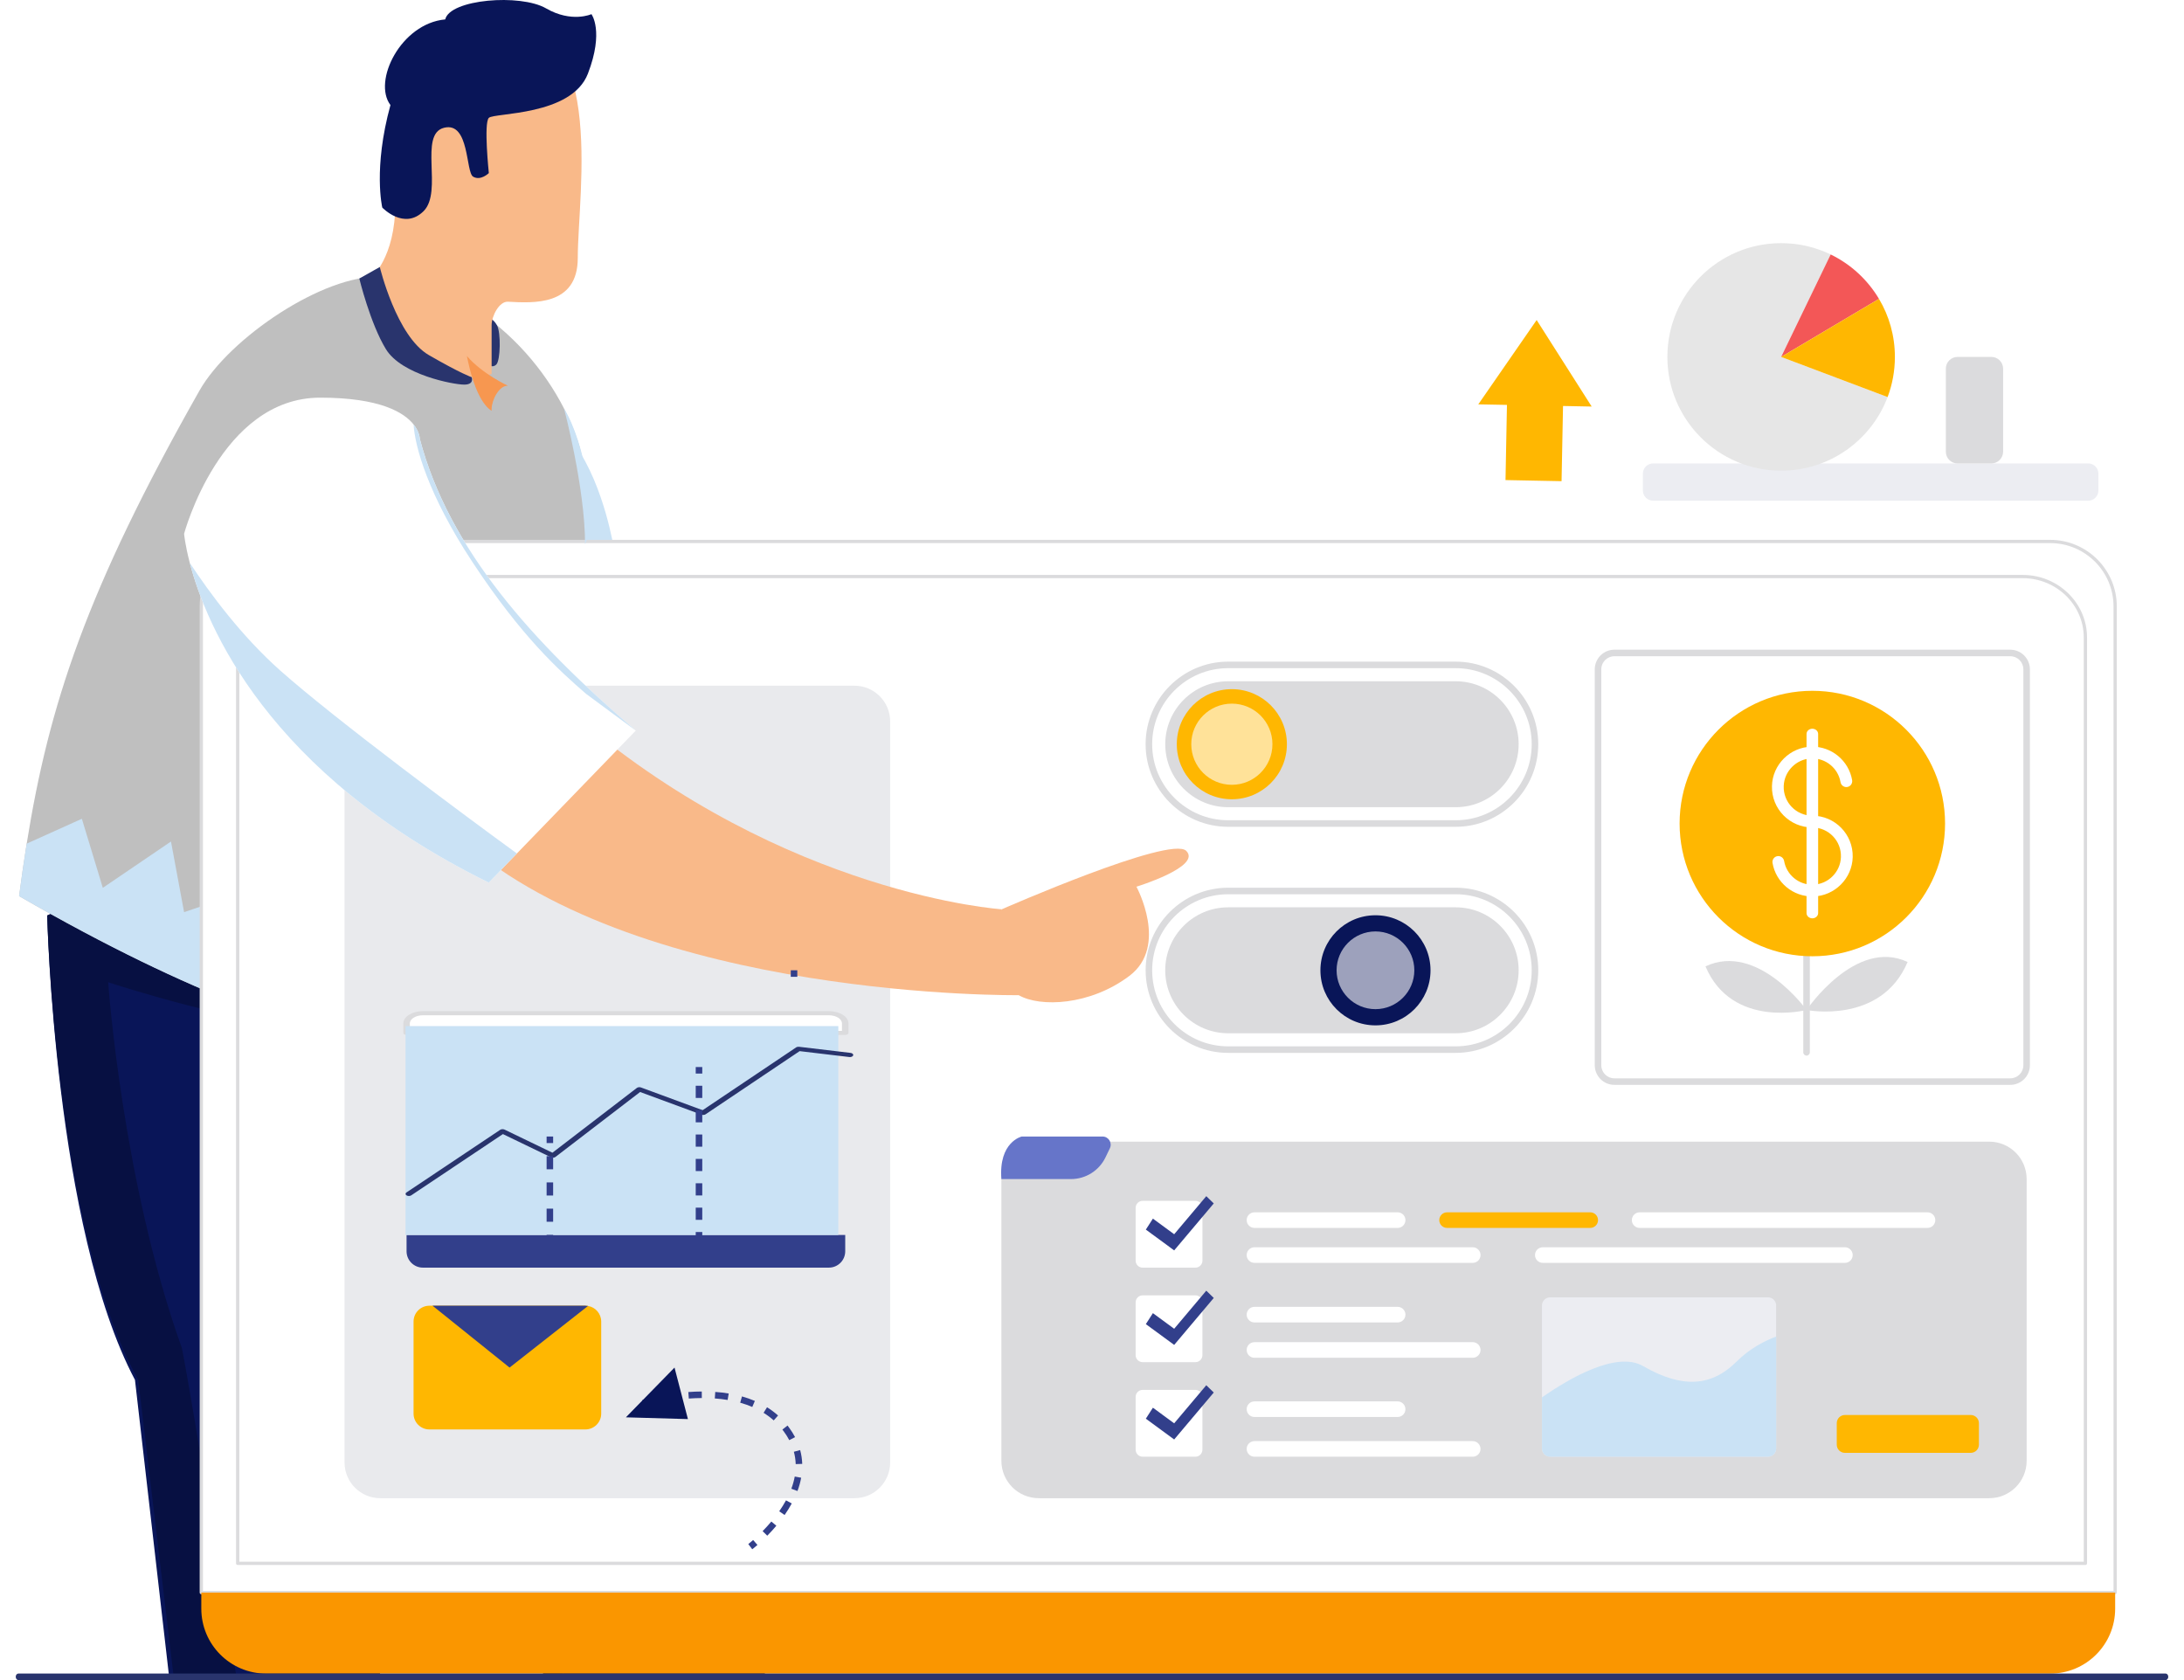 <svg width="104" height="80" viewBox="0 0 104 80" fill="none" xmlns="http://www.w3.org/2000/svg">
<path d="M36.437 79.985H26.889C26.889 79.985 25.569 75.799 24.118 70.259C23.343 67.302 22.531 63.959 21.861 60.66C13.672 50.905 9.97 41.374 9.97 41.374L24.26 37.951C24.26 37.951 32.67 52.02 34.307 60.8C35.945 69.579 36.437 79.985 36.437 79.985Z" fill="#091558"/>
<path d="M27.002 79.985H26.04C26.04 79.985 25.015 78.334 23.888 76.149L24.443 76.093C24.443 76.093 26.027 78.472 27.002 79.985Z" fill="#071042"/>
<path d="M60.31 28.793C60.31 28.793 62.751 28.682 64.193 31.04C64.83 32.081 61.281 31.678 61.281 31.678L60.31 28.793Z" fill="#F9B989"/>
<path d="M35.481 26.712C35.481 26.712 41.307 29.375 46.633 29.375C51.959 29.375 57.868 29.375 57.868 29.375V33.04C57.868 33.04 47.632 35.711 41.723 34.582C35.814 33.453 31.195 30.758 31.195 30.758L35.481 26.712Z" fill="#F9B989"/>
<path d="M18.018 79.985H8.069L6.427 65.707C2.59 58.457 2.248 43.593 2.248 43.593C7.215 41.141 15.735 47.56 15.735 47.56C15.805 48.127 15.876 48.698 15.95 49.273C17.453 61.034 19.641 74.081 18.018 79.985Z" fill="#091558"/>
<path d="M8.662 64.193C9.166 66.735 10.826 77.132 11.28 79.985H8.286L6.582 65.707C2.602 58.457 2.248 43.593 2.248 43.593C7.399 41.141 16.236 47.56 16.236 47.56C16.308 48.127 16.383 48.698 16.459 49.273C11.411 48.847 5.151 46.772 5.151 46.772C5.151 46.772 5.81 56.235 8.662 64.193Z" fill="#071042"/>
<path d="M37.812 27.379C35.489 29.701 34.213 31.201 33.462 32.069C32.877 32.747 32.61 33.04 32.415 33.04C31.972 33.04 24.578 31.098 24.578 31.098L24.851 24.722L25.174 17.177C25.174 17.177 37.185 27.017 37.812 27.379Z" fill="white"/>
<path d="M33.462 32.069C32.877 32.746 32.61 33.04 32.415 33.04C31.972 33.04 24.578 31.098 24.578 31.098L24.851 24.721C25.623 23.939 27 20.636 27.409 21.22C28.79 23.195 29.239 26.158 29.239 26.158C29.239 26.158 29.308 29.525 33.462 32.069Z" fill="#CAE2F5"/>
<path d="M23.339 49.673C23.339 49.673 21.958 50.382 18.42 49.837C14.931 49.298 9.341 47.538 0.909 42.67C1.022 41.813 1.141 40.984 1.271 40.171C2.328 33.574 4.115 28.101 9.494 18.607C10.934 16.065 15.436 13.072 18.086 13.184C22.244 13.36 26.138 16.949 27.5 20.964C29.531 26.653 23.339 49.673 23.339 49.673Z" fill="#BFBFBF"/>
<path d="M23.211 17.355C23.211 17.355 23.441 17.549 23.636 17.355C23.83 17.16 23.86 15.837 23.665 15.487C23.469 15.137 23.239 15.137 23.239 15.137L23.211 17.355Z" fill="#29346D"/>
<path d="M18.42 44.856V49.837C14.931 49.299 9.341 47.539 0.909 42.67C1.022 41.814 1.141 40.984 1.271 40.172L3.898 38.988L4.896 42.276L8.142 40.07L8.766 43.434L12.906 42.026L13.843 45.272L18.42 44.856Z" fill="#CAE2F5"/>
<path d="M100.722 28.875C100.722 27.168 99.337 25.783 97.63 25.783H12.678C10.971 25.783 9.586 27.167 9.586 28.875V75.833H100.722V28.875Z" fill="white"/>
<path d="M100.722 75.911H9.586C9.543 75.911 9.508 75.876 9.508 75.834V28.875C9.508 27.128 10.93 25.706 12.678 25.706H97.63C99.378 25.706 100.8 27.128 100.8 28.875V75.834C100.8 75.876 100.765 75.911 100.722 75.911ZM9.664 75.756H100.644V28.875C100.644 27.213 99.292 25.861 97.63 25.861H12.678C11.016 25.861 9.664 27.213 9.664 28.875V75.756Z" fill="#DBDBDD"/>
<path d="M99.305 30.356C99.305 28.753 97.968 27.453 96.319 27.453H14.303C12.654 27.453 11.318 28.753 11.318 30.356V74.442H99.305V30.356Z" fill="white"/>
<path d="M99.305 74.52H11.318C11.275 74.52 11.24 74.485 11.24 74.442V30.356C11.24 28.713 12.614 27.376 14.303 27.376H96.32C98.008 27.376 99.383 28.713 99.383 30.356V74.442C99.383 74.485 99.348 74.52 99.305 74.52ZM11.396 74.365H99.227V30.356C99.227 28.799 97.923 27.531 96.32 27.531H14.303C12.7 27.531 11.396 28.799 11.396 30.356V74.365Z" fill="#DBDBDD"/>
<path d="M40.688 71.34H18.108C17.169 71.34 16.407 70.578 16.407 69.639V34.352C16.407 33.413 17.169 32.651 18.108 32.651H40.688C41.627 32.651 42.389 33.413 42.389 34.352V69.639C42.389 70.578 41.627 71.34 40.688 71.34Z" fill="#E9EAED"/>
<path d="M23.761 37.254H19.76C19.539 37.254 19.36 37.075 19.36 36.854C19.36 36.633 19.539 36.454 19.76 36.454H23.761C23.982 36.454 24.161 36.633 24.161 36.854C24.161 37.075 23.982 37.254 23.761 37.254Z" fill="#9A9AA7"/>
<path d="M23.761 38.854H19.76C19.539 38.854 19.36 38.675 19.36 38.454C19.36 38.233 19.539 38.054 19.76 38.054H23.761C23.982 38.054 24.161 38.233 24.161 38.454C24.161 38.675 23.982 38.854 23.761 38.854Z" fill="#9A9AA7"/>
<path d="M69.318 39.215H58.486C56.401 39.215 54.709 37.524 54.709 35.438C54.709 33.352 56.4 31.661 58.486 31.661H69.318C71.404 31.661 73.095 33.352 73.095 35.438C73.095 37.524 71.404 39.215 69.318 39.215Z" fill="white"/>
<path d="M69.318 39.37H58.486C56.318 39.37 54.553 37.606 54.553 35.437C54.553 33.269 56.318 31.505 58.486 31.505H69.318C71.486 31.505 73.25 33.269 73.25 35.437C73.25 37.606 71.486 39.37 69.318 39.37ZM58.486 31.816C56.489 31.816 54.865 33.44 54.865 35.437C54.865 37.434 56.489 39.058 58.486 39.058H69.318C71.315 39.058 72.939 37.434 72.939 35.437C72.939 33.44 71.315 31.816 69.318 31.816H58.486Z" fill="#DBDBDD"/>
<path d="M58.486 38.437C56.833 38.437 55.488 37.092 55.488 35.438C55.488 33.785 56.833 32.44 58.486 32.44H69.318C70.972 32.44 72.317 33.785 72.317 35.438C72.317 37.092 70.972 38.437 69.318 38.437H58.486Z" fill="#DBDBDD"/>
<path d="M58.659 38.059C60.107 38.059 61.281 36.886 61.281 35.438C61.281 33.99 60.107 32.816 58.659 32.816C57.211 32.816 56.038 33.99 56.038 35.438C56.038 36.886 57.211 38.059 58.659 38.059Z" fill="#FFB701"/>
<path d="M58.659 37.37C59.726 37.37 60.592 36.504 60.592 35.437C60.592 34.37 59.726 33.505 58.659 33.505C57.592 33.505 56.727 34.37 56.727 35.437C56.727 36.504 57.592 37.37 58.659 37.37Z" fill="#FFE299"/>
<path d="M69.318 49.98H58.486C56.4 49.98 54.709 48.289 54.709 46.203C54.709 44.117 56.4 42.426 58.486 42.426H69.318C71.404 42.426 73.095 44.117 73.095 46.203C73.095 48.289 71.404 49.98 69.318 49.98Z" fill="white"/>
<path d="M69.318 50.135H58.486C56.318 50.135 54.554 48.371 54.554 46.203C54.554 44.034 56.318 42.27 58.486 42.27H69.318C71.487 42.27 73.251 44.034 73.251 46.203C73.251 48.371 71.487 50.135 69.318 50.135ZM58.486 42.581C56.489 42.581 54.865 44.206 54.865 46.203C54.865 48.2 56.489 49.824 58.486 49.824H69.318C71.315 49.824 72.939 48.2 72.939 46.203C72.939 44.206 71.315 42.581 69.318 42.581L58.486 42.581Z" fill="#DBDBDD"/>
<path d="M58.486 49.201C56.833 49.201 55.487 47.856 55.487 46.202C55.487 44.549 56.833 43.204 58.486 43.204H69.318C70.971 43.204 72.317 44.549 72.317 46.202C72.317 47.856 70.971 49.201 69.318 49.201H58.486Z" fill="#DBDBDD"/>
<path d="M65.498 48.825C66.946 48.825 68.12 47.651 68.12 46.204C68.12 44.756 66.946 43.582 65.498 43.582C64.05 43.582 62.877 44.756 62.877 46.204C62.877 47.651 64.05 48.825 65.498 48.825Z" fill="#091558"/>
<path d="M65.498 48.053C64.478 48.053 63.647 47.223 63.647 46.202C63.647 45.182 64.478 44.352 65.498 44.352C66.519 44.352 67.349 45.182 67.349 46.202C67.349 47.223 66.519 48.053 65.498 48.053Z" fill="#9DA1BC"/>
<path d="M9.586 75.834V76.6C9.586 78.308 10.97 79.692 12.678 79.692H97.63C99.337 79.692 100.722 78.308 100.722 76.6V75.834H9.586Z" fill="#FA9600"/>
<path d="M47.703 43.298C47.703 43.298 37.461 42.632 27.525 34.199C23.857 31.086 21.553 28.578 20.106 26.654L12.906 32.476C14.844 34.793 17.736 37.359 22.03 40.03C30.672 47.617 48.51 47.387 48.51 47.387L47.703 43.298Z" fill="#F9B989"/>
<path d="M30.275 34.789L29.88 35.197L24.614 40.64L23.273 42.026C12.708 36.822 9.81 29.755 9.038 26.803C8.809 25.93 8.766 25.417 8.766 25.417C8.766 25.417 10.503 18.935 15.248 18.935C18.113 18.935 19.247 19.648 19.695 20.212C19.989 20.581 19.989 20.888 19.989 20.89C21.378 26.166 25.392 30.615 30.275 34.789Z" fill="white"/>
<path d="M27.513 12.284C27.513 14.588 25.377 14.428 24.188 14.367C23.765 14.346 23.41 15.059 23.41 15.483V17.808C23.41 17.808 21.695 18.441 19.71 17.125C18.072 16.04 17.661 13.242 17.661 13.242C17.661 13.242 18.823 12.284 18.823 9.71C18.823 7.135 18.658 0.84 23.354 0.75C29.012 0.64 27.513 9.092 27.513 12.284Z" fill="#F9B989"/>
<path d="M18.204 9.884C18.204 9.884 19.245 10.98 20.174 10.051C21.103 9.122 19.924 6.389 21.145 6.084C22.366 5.779 22.169 8.204 22.532 8.414C22.895 8.624 23.278 8.241 23.278 8.241C23.278 8.241 23.027 5.863 23.278 5.612C23.529 5.361 27.22 5.529 27.997 3.504C28.774 1.479 28.164 0.674 28.164 0.674C28.164 0.674 27.221 1.102 26 0.397C24.778 -0.308 21.423 -0.038 21.201 0.924C19.092 1.118 17.733 3.865 18.593 5.002C17.761 8.026 18.204 9.884 18.204 9.884Z" fill="#091558"/>
<path d="M47.703 43.298C47.703 43.298 55.739 39.767 56.488 40.516C57.237 41.265 54.116 42.222 54.116 42.222C54.116 42.222 55.656 45.052 53.783 46.467C51.911 47.882 49.526 47.974 48.51 47.387C47.493 46.8 47.703 43.298 47.703 43.298Z" fill="#F9B989"/>
<g filter="url(#filter0_d_10688_74730)">
<path d="M24.188 14.368C23.764 14.346 23.41 15.06 23.41 15.483V15.561C23.026 15.324 22.559 14.601 22.234 12.953C22.955 13.799 24.188 14.368 24.188 14.368Z" fill="#F79750"/>
</g>
<path d="M103.124 80H0.876C0.806 80 0.749 79.93 0.749 79.844C0.749 79.758 0.806 79.689 0.876 79.689H103.124C103.194 79.689 103.251 79.758 103.251 79.844C103.251 79.93 103.194 80 103.124 80Z" fill="#29346D"/>
<path d="M24.614 40.64L23.273 42.026C12.708 36.822 9.81 29.755 9.038 26.803C9.999 28.261 11.506 30.295 13.344 31.928C15.957 34.251 22.235 38.911 24.614 40.64Z" fill="#CAE2F5"/>
<path d="M30.275 34.789L27.909 33.04C26.645 31.942 24.859 30.35 22.499 26.767C20.382 23.553 19.752 21.244 19.695 20.212C19.989 20.582 19.989 20.888 19.989 20.891C21.378 26.167 25.392 30.615 30.275 34.789Z" fill="#CAE2F5"/>
<path d="M17.11 13.263L18.086 12.714C18.086 12.714 18.88 16.018 20.418 16.906C21.955 17.794 22.457 17.96 22.457 17.96C22.457 17.96 22.609 18.314 22.103 18.314C21.597 18.314 19.128 17.849 18.379 16.629C17.63 15.408 17.11 13.263 17.11 13.263Z" fill="#29346D"/>
<path d="M26.859 19.454C26.859 19.454 27.86 23.224 27.86 25.912C28.462 24.688 27.863 21.09 26.859 19.454Z" fill="#CAE2F5"/>
<path d="M28.629 62.929V67.312C28.629 67.729 28.291 68.066 27.874 68.066H20.448C20.031 68.066 19.693 67.729 19.693 67.312V62.929C19.693 62.512 20.031 62.174 20.448 62.174H27.874C27.918 62.174 27.961 62.178 28.002 62.185C28.358 62.246 28.629 62.556 28.629 62.929Z" fill="#FFB701"/>
<path d="M28.002 62.185L24.265 65.12L20.597 62.174H27.874C27.918 62.174 27.961 62.178 28.002 62.185Z" fill="#323F8B"/>
<path d="M99.438 23.842H78.719C78.451 23.842 78.233 23.624 78.233 23.356V22.553C78.233 22.285 78.451 22.067 78.719 22.067H99.438C99.706 22.067 99.924 22.285 99.924 22.553V23.356C99.924 23.624 99.706 23.842 99.438 23.842Z" fill="#ECEDF2"/>
<path d="M87.175 12.117C86.462 11.771 85.662 11.578 84.816 11.578C81.825 11.578 79.399 14.003 79.399 16.994C79.399 19.986 81.825 22.412 84.816 22.412C87.135 22.412 89.113 20.955 89.886 18.907L84.816 16.994L87.175 12.117Z" fill="#E6E6E6"/>
<path d="M89.475 14.231C88.934 13.32 88.133 12.582 87.175 12.117L84.816 16.995L89.475 14.231Z" fill="#F35757"/>
<path d="M89.475 14.231L84.816 16.995L89.886 18.907C90.11 18.313 90.233 17.668 90.233 16.995C90.233 15.985 89.957 15.04 89.475 14.231Z" fill="#FFB701"/>
<path d="M94.827 22.068H93.218C92.909 22.068 92.659 21.818 92.659 21.509V17.554C92.659 17.246 92.909 16.995 93.218 16.995H94.827C95.135 16.995 95.386 17.246 95.386 17.554V21.509C95.385 21.818 95.135 22.068 94.827 22.068Z" fill="#DBDBDD"/>
<path d="M94.725 71.34H49.466C48.482 71.34 47.685 70.542 47.685 69.558V56.143C47.685 55.159 48.482 54.362 49.466 54.362H94.725C95.709 54.362 96.507 55.159 96.507 56.143V69.558C96.507 70.542 95.709 71.34 94.725 71.34Z" fill="#DBDBDD"/>
<path d="M56.925 60.362H54.412C54.227 60.362 54.078 60.212 54.078 60.028V57.515C54.078 57.331 54.227 57.181 54.412 57.181H56.925C57.109 57.181 57.259 57.331 57.259 57.515V60.028C57.259 60.212 57.109 60.362 56.925 60.362Z" fill="white"/>
<path d="M57.798 57.304L57.442 56.958L55.913 58.771L54.9 58.027L54.564 58.55L55.913 59.54L57.798 57.304Z" fill="#323F8B"/>
<path d="M66.554 58.47H59.737C59.532 58.47 59.365 58.304 59.365 58.099C59.365 57.893 59.532 57.727 59.737 57.727H66.554C66.759 57.727 66.926 57.893 66.926 58.099C66.926 58.304 66.759 58.47 66.554 58.47Z" fill="white"/>
<path d="M75.725 58.47H68.908C68.703 58.47 68.537 58.304 68.537 58.099C68.537 57.893 68.703 57.727 68.908 57.727H75.725C75.93 57.727 76.097 57.893 76.097 58.099C76.097 58.304 75.93 58.47 75.725 58.47Z" fill="#FFB701"/>
<path d="M91.785 58.47H78.079C77.874 58.47 77.707 58.304 77.707 58.099C77.707 57.893 77.874 57.727 78.079 57.727H91.785C91.99 57.727 92.157 57.893 92.157 58.099C92.157 58.304 91.99 58.47 91.785 58.47Z" fill="white"/>
<path d="M70.13 60.134H59.737C59.532 60.134 59.365 59.968 59.365 59.763C59.365 59.557 59.532 59.391 59.737 59.391H70.13C70.335 59.391 70.502 59.557 70.502 59.763C70.502 59.968 70.335 60.134 70.13 60.134Z" fill="white"/>
<path d="M87.853 60.134H73.466C73.261 60.134 73.095 59.968 73.095 59.763C73.095 59.557 73.261 59.391 73.466 59.391H87.853C88.058 59.391 88.224 59.557 88.224 59.763C88.224 59.968 88.058 60.134 87.853 60.134Z" fill="white"/>
<path d="M56.925 64.862H54.412C54.227 64.862 54.078 64.712 54.078 64.528V62.015C54.078 61.831 54.227 61.681 54.412 61.681H56.925C57.109 61.681 57.258 61.831 57.258 62.015V64.528C57.258 64.712 57.109 64.862 56.925 64.862Z" fill="white"/>
<path d="M57.798 61.805L57.442 61.458L55.913 63.272L54.9 62.528L54.564 63.051L55.913 64.041L57.798 61.805Z" fill="#323F8B"/>
<path d="M66.554 62.971H59.737C59.532 62.971 59.365 62.804 59.365 62.599C59.365 62.394 59.532 62.228 59.737 62.228H66.554C66.759 62.228 66.926 62.394 66.926 62.599C66.926 62.804 66.759 62.971 66.554 62.971Z" fill="white"/>
<path d="M70.13 64.653H59.737C59.532 64.653 59.365 64.487 59.365 64.282C59.365 64.076 59.532 63.91 59.737 63.91H70.13C70.335 63.91 70.502 64.076 70.502 64.282C70.502 64.487 70.335 64.653 70.13 64.653Z" fill="white"/>
<path d="M56.925 69.364H54.412C54.227 69.364 54.078 69.215 54.078 69.03V66.517C54.078 66.333 54.227 66.183 54.412 66.183H56.925C57.109 66.183 57.258 66.333 57.258 66.517V69.03C57.258 69.215 57.109 69.364 56.925 69.364Z" fill="white"/>
<path d="M57.798 66.308L57.442 65.961L55.913 67.774L54.9 67.031L54.564 67.553L55.913 68.544L57.798 66.308Z" fill="#323F8B"/>
<path d="M66.554 67.473H59.737C59.532 67.473 59.365 67.307 59.365 67.102C59.365 66.897 59.532 66.73 59.737 66.73H66.554C66.759 66.73 66.925 66.897 66.925 67.102C66.925 67.307 66.759 67.473 66.554 67.473Z" fill="white"/>
<path d="M70.13 69.365H59.737C59.532 69.365 59.365 69.198 59.365 68.993C59.365 68.788 59.532 68.622 59.737 68.622H70.13C70.335 68.622 70.501 68.788 70.501 68.993C70.501 69.198 70.335 69.365 70.13 69.365Z" fill="white"/>
<path d="M47.685 56.144H50.999C51.699 56.144 52.338 55.743 52.642 55.112L52.852 54.676C52.976 54.418 52.788 54.118 52.502 54.118H48.654C48.654 54.118 47.548 54.369 47.685 56.144Z" fill="#6675C9"/>
<path d="M93.844 69.181H87.854C87.639 69.181 87.465 69.007 87.465 68.792V67.767C87.465 67.552 87.639 67.378 87.854 67.378H93.844C94.059 67.378 94.234 67.552 94.234 67.767V68.792C94.234 69.007 94.059 69.181 93.844 69.181Z" fill="#FFB701"/>
<path d="M84.579 62.164V68.975C84.579 69.19 84.405 69.364 84.19 69.364H73.816C73.602 69.364 73.427 69.19 73.427 68.975V62.164C73.427 61.949 73.602 61.775 73.816 61.775H84.19C84.405 61.775 84.579 61.949 84.579 62.164Z" fill="#ECEDF2"/>
<path d="M84.579 63.644V68.975C84.579 69.19 84.405 69.364 84.19 69.364H73.816C73.602 69.364 73.427 69.19 73.427 68.975V66.54C74.765 65.608 76.988 64.325 78.241 65.048C80.114 66.13 81.509 66.02 82.693 64.836C83.328 64.201 84.048 63.841 84.579 63.644Z" fill="#CAE2F5"/>
<path d="M19.36 58.806V59.583C19.36 60.013 19.709 60.361 20.138 60.361H39.47C39.9 60.361 40.249 60.013 40.249 59.583V58.806H19.36Z" fill="#323F8B"/>
<path d="M40.249 48.734C40.249 48.465 39.9 48.246 39.471 48.246H20.139C19.709 48.246 19.36 48.465 19.36 48.734V49.184H40.249V48.734Z" fill="white"/>
<path d="M40.249 49.282H19.36C19.274 49.282 19.205 49.238 19.205 49.184V48.734C19.205 48.411 19.623 48.148 20.139 48.148H39.47C39.985 48.148 40.404 48.411 40.404 48.734V49.184C40.404 49.238 40.335 49.282 40.249 49.282ZM19.516 49.087H40.093V48.734C40.093 48.519 39.814 48.344 39.47 48.344H20.139C19.795 48.344 19.516 48.519 19.516 48.734V49.087Z" fill="#DBDBDD"/>
<path d="M39.92 48.859H19.313V58.807H39.92V48.859Z" fill="#CAE2F5"/>
<path d="M19.47 56.95C19.431 56.95 19.392 56.94 19.361 56.922C19.299 56.884 19.297 56.82 19.356 56.781L23.818 53.799C23.873 53.763 23.962 53.758 24.026 53.788L26.306 54.889L30.325 51.805C30.373 51.768 30.457 51.758 30.523 51.782L33.458 52.864L37.91 49.875C37.947 49.85 38 49.839 38.052 49.845L40.503 50.136C40.588 50.146 40.644 50.198 40.628 50.253C40.612 50.307 40.53 50.343 40.446 50.333L38.078 50.052L33.6 53.059C33.55 53.093 33.471 53.1 33.408 53.077L30.481 51.998L26.451 55.09C26.398 55.131 26.303 55.138 26.237 55.106L23.948 54.002L19.583 56.919C19.552 56.939 19.511 56.95 19.47 56.95Z" fill="#29346D"/>
<path d="M26.34 54.118H26.029V54.429H26.34V54.118Z" fill="#323F8B"/>
<path d="M26.34 59.425H26.029V58.801H26.34V59.425ZM26.34 58.176H26.029V57.552H26.34V58.176ZM26.34 56.927H26.029V56.303H26.34V56.927ZM26.34 55.678H26.029V55.053H26.34V55.678Z" fill="#323F8B"/>
<path d="M26.34 60.05H26.029V60.361H26.34V60.05Z" fill="#323F8B"/>
<path d="M33.441 50.809H33.13V51.12H33.441V50.809Z" fill="#323F8B"/>
<path d="M33.441 59.246H33.13V58.665H33.441V59.246ZM33.441 58.085H33.13V57.505H33.441V58.085ZM33.441 56.924H33.13V56.344H33.441V56.924ZM33.441 55.763H33.13V55.183H33.441V55.763ZM33.441 54.602H33.13V54.022H33.441V54.602ZM33.441 53.442H33.13V52.861H33.441V53.442ZM33.441 52.281H33.13V51.7H33.441V52.281Z" fill="#323F8B"/>
<path d="M33.441 59.825H33.13V60.137H33.441V59.825Z" fill="#323F8B"/>
<path d="M37.967 46.202H37.656V46.513H37.967V46.202Z" fill="#323F8B"/>
<path d="M37.967 60.05H37.656V60.361H37.967V60.05Z" fill="#323F8B"/>
<path d="M95.729 51.503H76.875C76.445 51.503 76.097 51.155 76.097 50.725V31.871C76.097 31.442 76.445 31.093 76.875 31.093H95.729C96.159 31.093 96.507 31.442 96.507 31.871V50.725C96.507 51.155 96.159 51.503 95.729 51.503Z" fill="white"/>
<path d="M95.729 51.658H76.875C76.36 51.658 75.941 51.239 75.941 50.724V31.871C75.941 31.356 76.36 30.937 76.875 30.937H95.729C96.243 30.937 96.662 31.356 96.662 31.871V50.724C96.662 51.239 96.243 51.658 95.729 51.658ZM76.875 31.248C76.532 31.248 76.252 31.527 76.252 31.871V50.724C76.252 51.068 76.532 51.347 76.875 51.347H95.729C96.072 51.347 96.351 51.068 96.351 50.724V31.871C96.351 31.527 96.072 31.248 95.729 31.248H76.875Z" fill="#DBDBDD"/>
<path d="M86.026 44.753C85.94 44.753 85.87 44.822 85.87 44.908V50.11C85.87 50.196 85.94 50.265 86.026 50.265C86.112 50.265 86.182 50.196 86.182 50.11V44.908C86.182 44.822 86.112 44.753 86.026 44.753Z" fill="#DBDBDD"/>
<path d="M86.026 48.093C86.026 48.093 89.574 48.803 90.838 45.807C88.356 44.642 86.026 48.093 86.026 48.093Z" fill="#DBDBDD"/>
<path d="M86.026 48.092C86.026 48.092 82.478 49.011 81.214 46.015C83.696 44.85 86.026 48.092 86.026 48.092Z" fill="#DBDBDD"/>
<path d="M86.302 45.535C89.792 45.535 92.622 42.705 92.622 39.214C92.622 35.724 89.792 32.894 86.302 32.894C82.811 32.894 79.981 35.724 79.981 39.214C79.981 42.705 82.811 45.535 86.302 45.535Z" fill="#FFB701"/>
<path d="M86.301 38.841C85.531 38.841 84.91 38.202 84.939 37.425C84.966 36.718 85.542 36.142 86.248 36.115C86.945 36.089 87.53 36.585 87.644 37.243C87.668 37.378 87.783 37.478 87.921 37.478C88.095 37.478 88.226 37.32 88.197 37.148C88.038 36.228 87.225 35.532 86.255 35.555C85.235 35.579 84.403 36.411 84.379 37.431C84.353 38.515 85.224 39.401 86.301 39.401V39.401C87.072 39.401 87.693 40.04 87.663 40.817C87.637 41.523 87.061 42.099 86.354 42.126C85.658 42.152 85.073 41.656 84.958 40.999C84.935 40.864 84.819 40.764 84.682 40.764C84.508 40.764 84.377 40.921 84.406 41.093C84.565 42.013 85.377 42.709 86.348 42.687C87.368 42.662 88.2 41.83 88.224 40.81C88.249 39.727 87.379 38.841 86.301 38.841Z" fill="white"/>
<path d="M86.302 34.7C86.149 34.7 86.026 34.811 86.026 34.948V43.479C86.026 43.616 86.149 43.728 86.302 43.728C86.454 43.728 86.578 43.616 86.578 43.479V34.948C86.578 34.811 86.454 34.7 86.302 34.7Z" fill="white"/>
<path d="M35.821 73.771L35.633 73.523C35.633 73.522 35.723 73.454 35.864 73.331L36.069 73.566C35.919 73.697 35.825 73.768 35.821 73.771Z" fill="#323F8B"/>
<path d="M36.536 73.126L36.315 72.908C36.461 72.759 36.601 72.606 36.731 72.451L36.969 72.651C36.834 72.812 36.689 72.972 36.536 73.126ZM37.362 72.14L37.106 71.963C37.227 71.789 37.336 71.614 37.429 71.442L37.703 71.59C37.604 71.773 37.489 71.958 37.362 72.14ZM37.975 70.998L37.683 70.889C37.756 70.694 37.81 70.499 37.845 70.309L38.151 70.365C38.113 70.573 38.054 70.786 37.975 70.998ZM37.891 69.716C37.884 69.517 37.855 69.32 37.803 69.129L38.103 69.048C38.161 69.262 38.194 69.483 38.202 69.706L37.891 69.716ZM37.584 68.576C37.511 68.435 37.422 68.295 37.322 68.159C37.3 68.13 37.278 68.101 37.256 68.073L37.501 67.88C37.525 67.911 37.549 67.942 37.572 67.974C37.682 68.123 37.779 68.276 37.86 68.431L37.584 68.576ZM36.844 67.635C36.696 67.503 36.533 67.381 36.361 67.274L36.526 67.01C36.713 67.127 36.89 67.259 37.051 67.402L36.844 67.635ZM35.823 66.995C35.642 66.917 35.449 66.849 35.248 66.793L35.332 66.493C35.546 66.553 35.752 66.626 35.946 66.708L35.823 66.995ZM31.569 66.758L31.511 66.452C31.72 66.413 31.932 66.378 32.142 66.351L32.183 66.659C31.979 66.686 31.772 66.72 31.569 66.758ZM34.649 66.662C34.453 66.629 34.248 66.605 34.038 66.59L34.06 66.28C34.279 66.295 34.495 66.32 34.7 66.354L34.649 66.662ZM32.8 66.595L32.778 66.285C32.994 66.269 33.209 66.26 33.418 66.259L33.42 66.57C33.218 66.572 33.01 66.58 32.8 66.595Z" fill="#323F8B"/>
<path d="M30.669 66.971L30.576 66.674C30.581 66.672 30.691 66.638 30.885 66.589L30.961 66.891C30.776 66.938 30.67 66.971 30.669 66.971Z" fill="#323F8B"/>
<path d="M32.12 65.12L29.804 67.489L32.758 67.573L32.12 65.12Z" fill="#091558"/>
<path d="M75.795 19.359L73.174 15.239L70.395 19.254L71.76 19.28L71.691 22.86L74.36 22.912L74.43 19.332L75.795 19.359Z" fill="#FFB701"/>
<defs>
<filter id="filter0_d_10688_74730" x="18.234" y="12.953" width="9.954" height="10.608" filterUnits="userSpaceOnUse" color-interpolation-filters="sRGB">
<feFlood flood-opacity="0" result="BackgroundImageFix"/>
<feColorMatrix in="SourceAlpha" type="matrix" values="0 0 0 0 0 0 0 0 0 0 0 0 0 0 0 0 0 0 127 0" result="hardAlpha"/>
<feOffset dy="4"/>
<feGaussianBlur stdDeviation="2"/>
<feComposite in2="hardAlpha" operator="out"/>
<feColorMatrix type="matrix" values="0 0 0 0 0 0 0 0 0 0 0 0 0 0 0 0 0 0 0.25 0"/>
<feBlend mode="normal" in2="BackgroundImageFix" result="effect1_dropShadow_10688_74730"/>
<feBlend mode="normal" in="SourceGraphic" in2="effect1_dropShadow_10688_74730" result="shape"/>
</filter>
</defs>
</svg>
